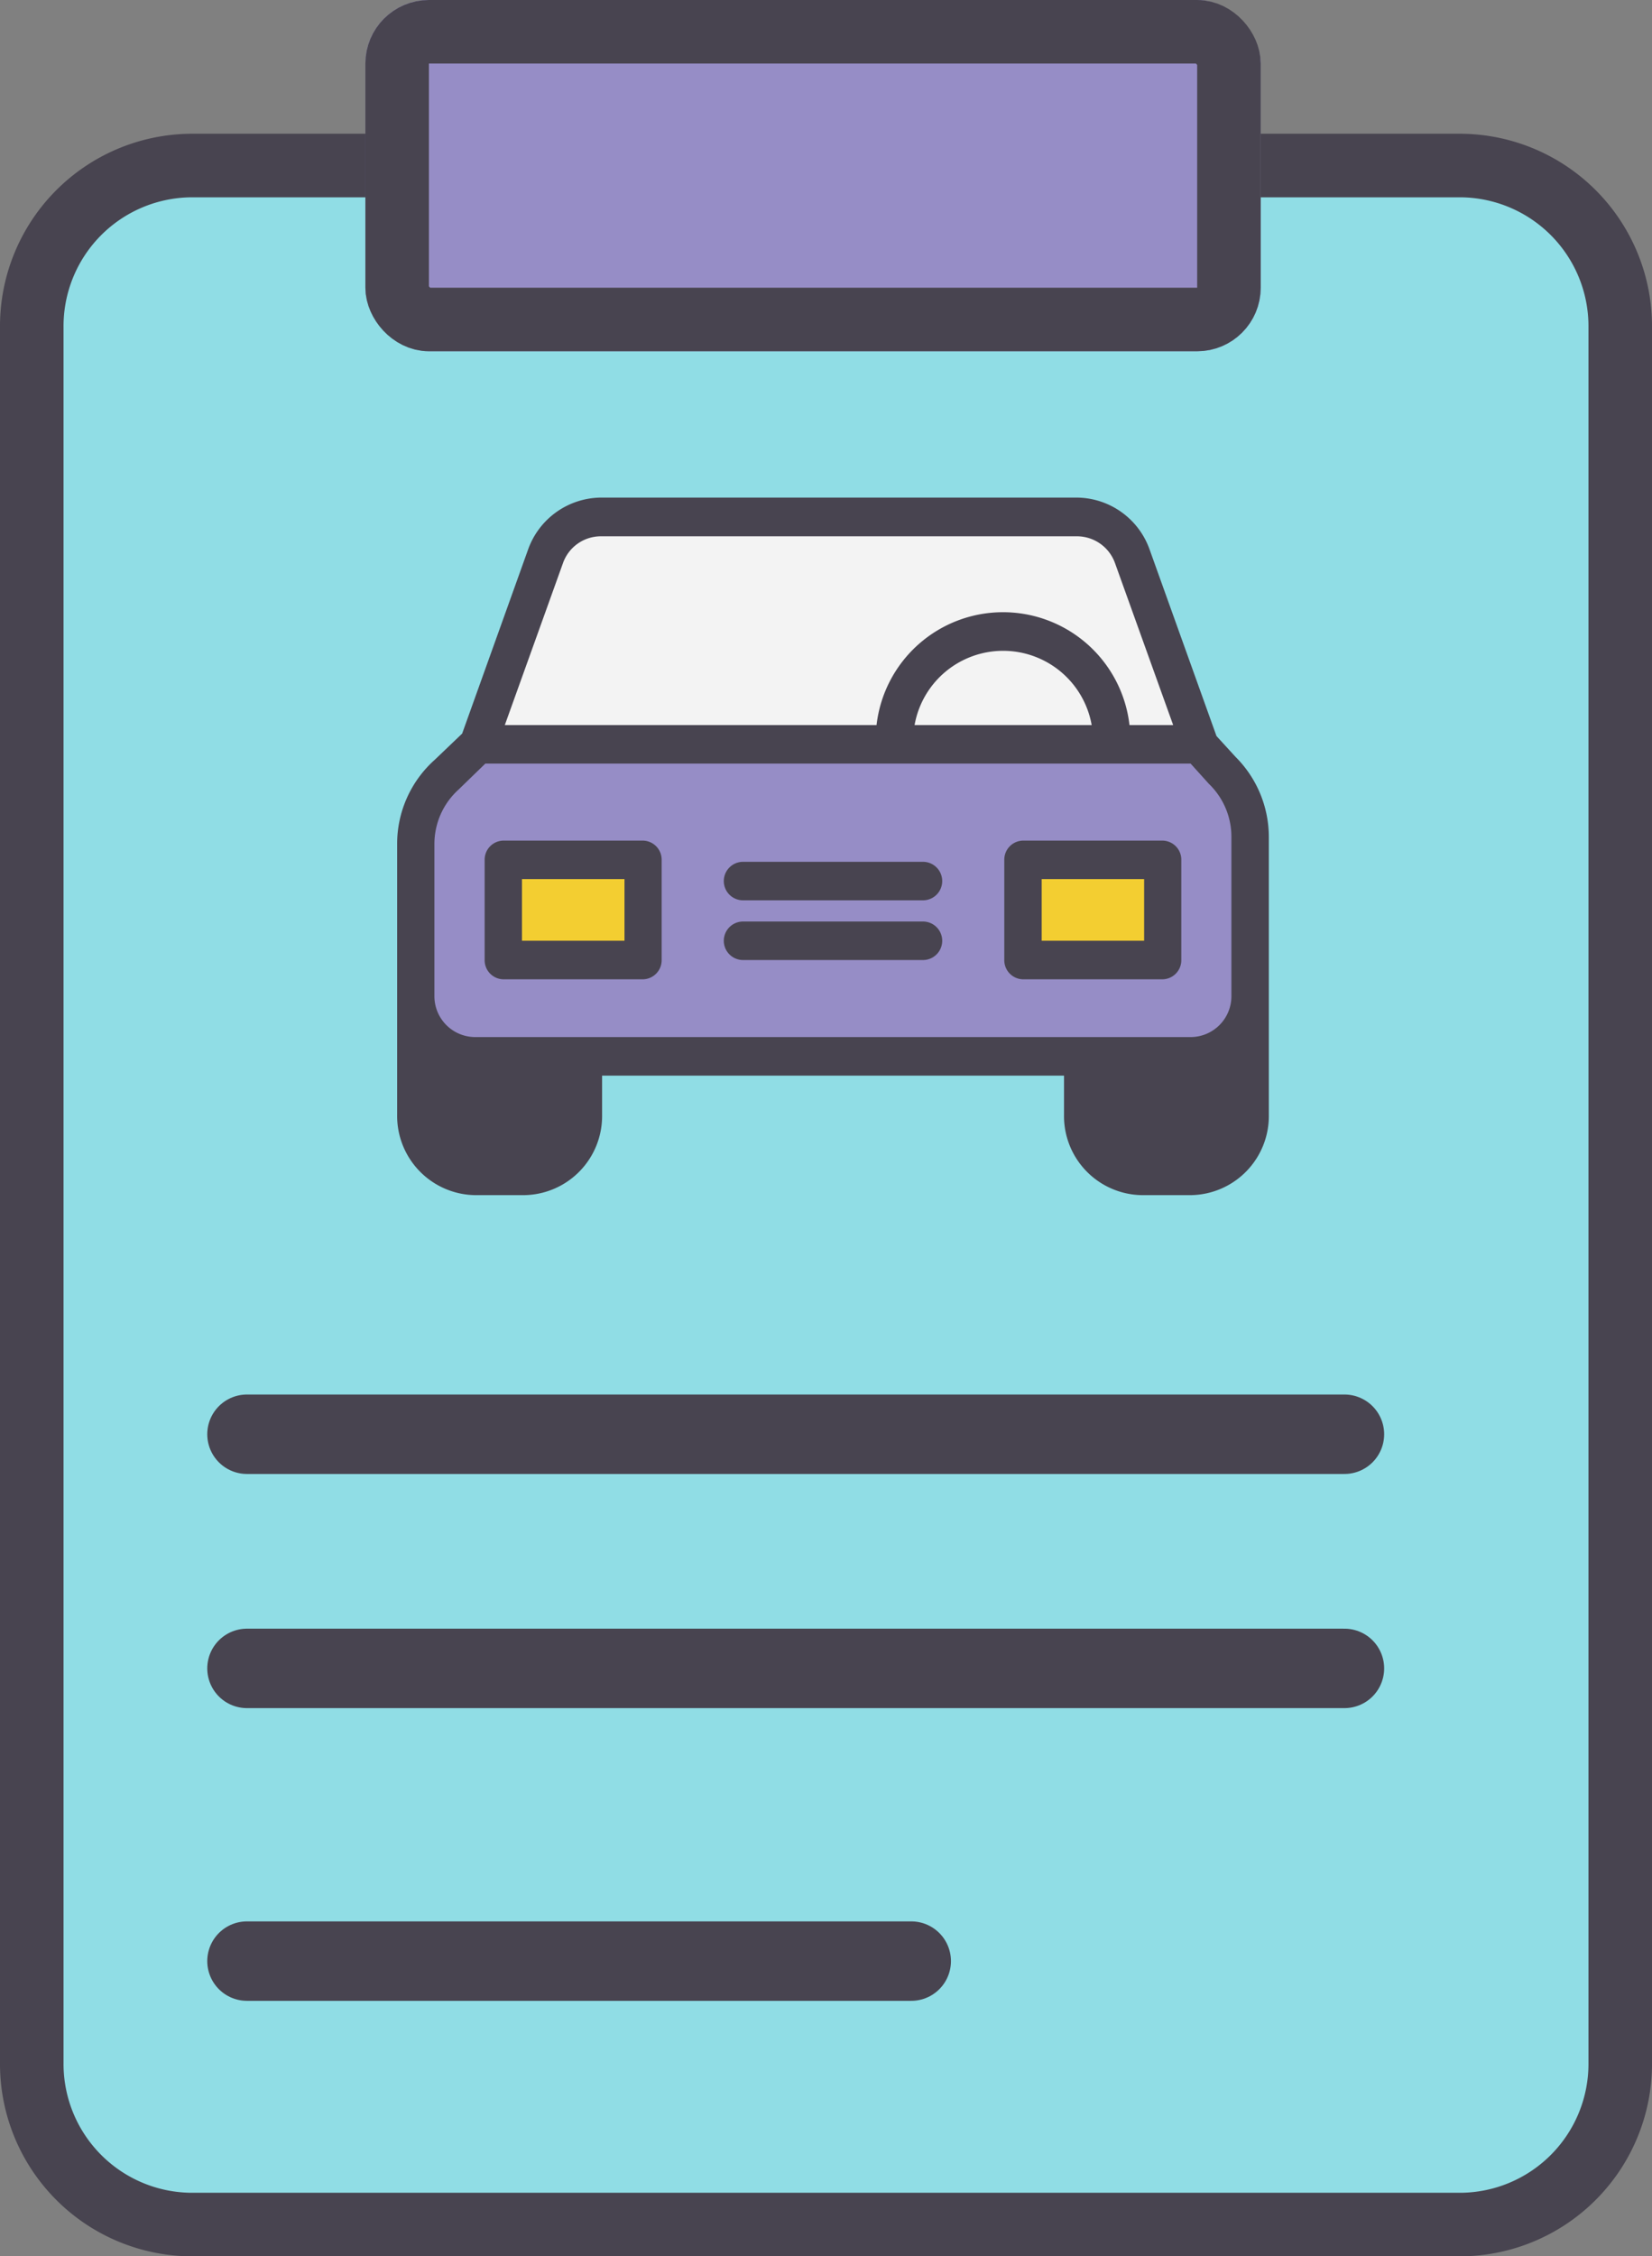 <svg xmlns="http://www.w3.org/2000/svg" viewBox="0 0 52 71">
  <rect x="0" y="0" width="52" height="71" fill="#808080" stroke="none"/>
  <defs>
    <style>
      .cls-1 {
        opacity: 0.9;
      }

      .cls-2 {
        fill: #91e7ef;
      }

      .cls-2, .cls-7, .cls-8 {
        stroke: #413d4a;
      }

      .cls-2, .cls-8 {
        stroke-width: 2px;
      }

      .cls-3 {
        fill: #413d4a;
      }

      .cls-4, .cls-8 {
        fill: #988ecd;
      }

      .cls-5 {
        fill: #fff;
      }

      .cls-6 {
        fill: #ffd628;
      }

      .cls-10, .cls-7 {
        fill: none;
      }

      .cls-7 {
        stroke-linecap: round;
        stroke-width: 2.5px;
      }

      .cls-9 {
        stroke: none;
      }
    </style>
  </defs>
  <g id="Icon" class="cls-1" transform="translate(-38.5 -3)">
    <path id="Path_253" data-name="Path 253" class="cls-2" d="M115.6,60.746H83.1a5.056,5.056,0,0,0-5,5.082v54.628a5.056,5.056,0,0,0,5,5.082h40a5.056,5.056,0,0,0,5-5.082V65.828a5.056,5.056,0,0,0-5-5.082Z" transform="translate(-38.6 -52.537)"/>
    <g id="car" transform="translate(51.001 18.658)">
      <path id="Path_219" data-name="Path 219" class="cls-3" d="M373.265,311.65V315.4a1.891,1.891,0,0,1-1.859,1.921h-1.548A1.891,1.891,0,0,1,368,315.4v-1.824h3.406A1.887,1.887,0,0,0,373.265,311.65Z" transform="translate(-346.425 -295.971)"/>
      <path id="Path_220" data-name="Path 220" class="cls-4" d="M36.348,188.768v.479a1.891,1.891,0,0,1-1.858,1.921H11.958a1.891,1.891,0,0,1-1.858-1.921v-4.776a2.908,2.908,0,0,1,.985-2.194l.967-.927H34.771v.03l.7.782a2.932,2.932,0,0,1,.874,2.091v4.515Zm-2.72-.642v-3.134H29.2v3.134Zm-16.375,0v-3.134H12.826v3.134Z" transform="translate(-9.508 -173.568)"/>
      <g id="Group_48" data-name="Group 48" transform="translate(0.592 0.612)">
        <path id="Path_221" data-name="Path 221" class="cls-5" d="M64,64.3l2.122,5.915H63.369a3.437,3.437,0,1,0-6.871,0H43.4L45.522,64.3a1.856,1.856,0,0,1,1.741-1.249h15A1.867,1.867,0,0,1,64,64.3Z" transform="translate(-41.448 -63.05)"/>
        <rect id="Rectangle_81" data-name="Rectangle 81" class="cls-6" width="4.426" height="3.133" transform="translate(19.101 10.813)"/>
        <path id="Path_222" data-name="Path 222" class="cls-5" d="M273.571,126.2H266.7a3.437,3.437,0,1,1,6.871,0Z" transform="translate(-251.656 -119.038)"/>
        <rect id="Rectangle_82" data-name="Rectangle 82" class="cls-6" width="4.426" height="3.133" transform="translate(2.726 10.813)"/>
        <path id="Path_223" data-name="Path 223" class="cls-3" d="M15.365,313.6V315.4a1.891,1.891,0,0,1-1.858,1.921H11.958A1.891,1.891,0,0,1,10.1,315.4V311.65a1.891,1.891,0,0,0,1.858,1.921h3.406Z" transform="translate(-10.1 -296.583)"/>
      </g>
      <path id="Path_224" data-name="Path 224" class="cls-3" d="M25.79,60.453l-2.1-5.855A2.452,2.452,0,0,0,21.4,52.95H6.408A2.458,2.458,0,0,0,4.116,54.6l-2.07,5.776-.862.824A3.545,3.545,0,0,0,0,63.853v8.522A2.493,2.493,0,0,0,2.451,74.9H4a2.489,2.489,0,0,0,2.451-2.521V71.139h14.54v1.236A2.489,2.489,0,0,0,23.439,74.9h1.548a2.489,2.489,0,0,0,2.451-2.521V63.629a3.562,3.562,0,0,0-1.049-2.521ZM5.218,55.017a1.264,1.264,0,0,1,1.19-.849h15a1.273,1.273,0,0,1,1.19.849l1.829,5.091H23.052a4.007,4.007,0,0,0-7.962,0H3.389Zm16.644,5.091H16.287a2.831,2.831,0,0,1,5.575,0ZM5.276,72.375A1.293,1.293,0,0,1,4,73.684H2.451a1.3,1.3,0,0,1-1.278-1.309V70.787a2.322,2.322,0,0,0,1.278.352H5.276Zm19.711,1.309H23.439a1.3,1.3,0,0,1-1.278-1.309V71.139h2.826a2.322,2.322,0,0,0,1.278-.352v1.588A1.3,1.3,0,0,1,24.987,73.684Zm0-3.758H2.451a1.286,1.286,0,0,1-1.278-1.3V63.853a2.308,2.308,0,0,1,.78-1.733l.023-.024.8-.776h22.2l.563.624a.141.141,0,0,0,.029.03,2.311,2.311,0,0,1,.692,1.655v5A1.286,1.286,0,0,1,24.987,69.926Z" transform="translate(0 -52.95)"/>
      <path id="Path_225" data-name="Path 225" class="cls-3" d="M52.57,231.656a.6.6,0,0,0-.586-.606h-4.4a.6.6,0,0,0-.586.606v3.152a.6.6,0,0,0,.586.606h4.4a.6.6,0,0,0,.586-.606ZM51.4,234.2H48.173v-1.939H51.4Z" transform="translate(-44.244 -220.256)"/>
      <path id="Path_226" data-name="Path 226" class="cls-3" d="M331.57,231.656a.6.6,0,0,0-.586-.606h-4.4a.6.6,0,0,0-.586.606v3.152a.6.6,0,0,0,.586.606h4.4a.6.6,0,0,0,.586-.606ZM330.4,234.2h-3.225v-1.939H330.4Z" transform="translate(-306.887 -220.256)"/>
      <path id="Path_227" data-name="Path 227" class="cls-3" d="M181.95,273.05h-5.663a.606.606,0,0,0,0,1.212h5.663a.606.606,0,0,0,0-1.212Z" transform="translate(-165.399 -259.71)"/>
      <path id="Path_228" data-name="Path 228" class="cls-3" d="M181.95,242.05h-5.663a.606.606,0,0,0,0,1.212h5.663a.606.606,0,0,0,0-1.212Z" transform="translate(-165.399 -230.589)"/>
    </g>
    <line id="Line_55" data-name="Line 55" class="cls-7" x2="34.545" transform="translate(46.274 48.132)"/>
    <line id="Line_56" data-name="Line 56" class="cls-7" x2="34.545" transform="translate(46.274 55.5)"/>
    <line id="Line_57" data-name="Line 57" class="cls-7" x2="20.909" transform="translate(46.274 64.711)"/>
    <g id="Rectangle_89" data-name="Rectangle 89" class="cls-8" transform="translate(50.001 3)">
      <rect class="cls-9" width="28.182" height="11.053" rx="2"/>
      <rect class="cls-10" x="1" y="1" width="26.182" height="9.053" rx="1"/>
    </g>
  </g>
</svg>
